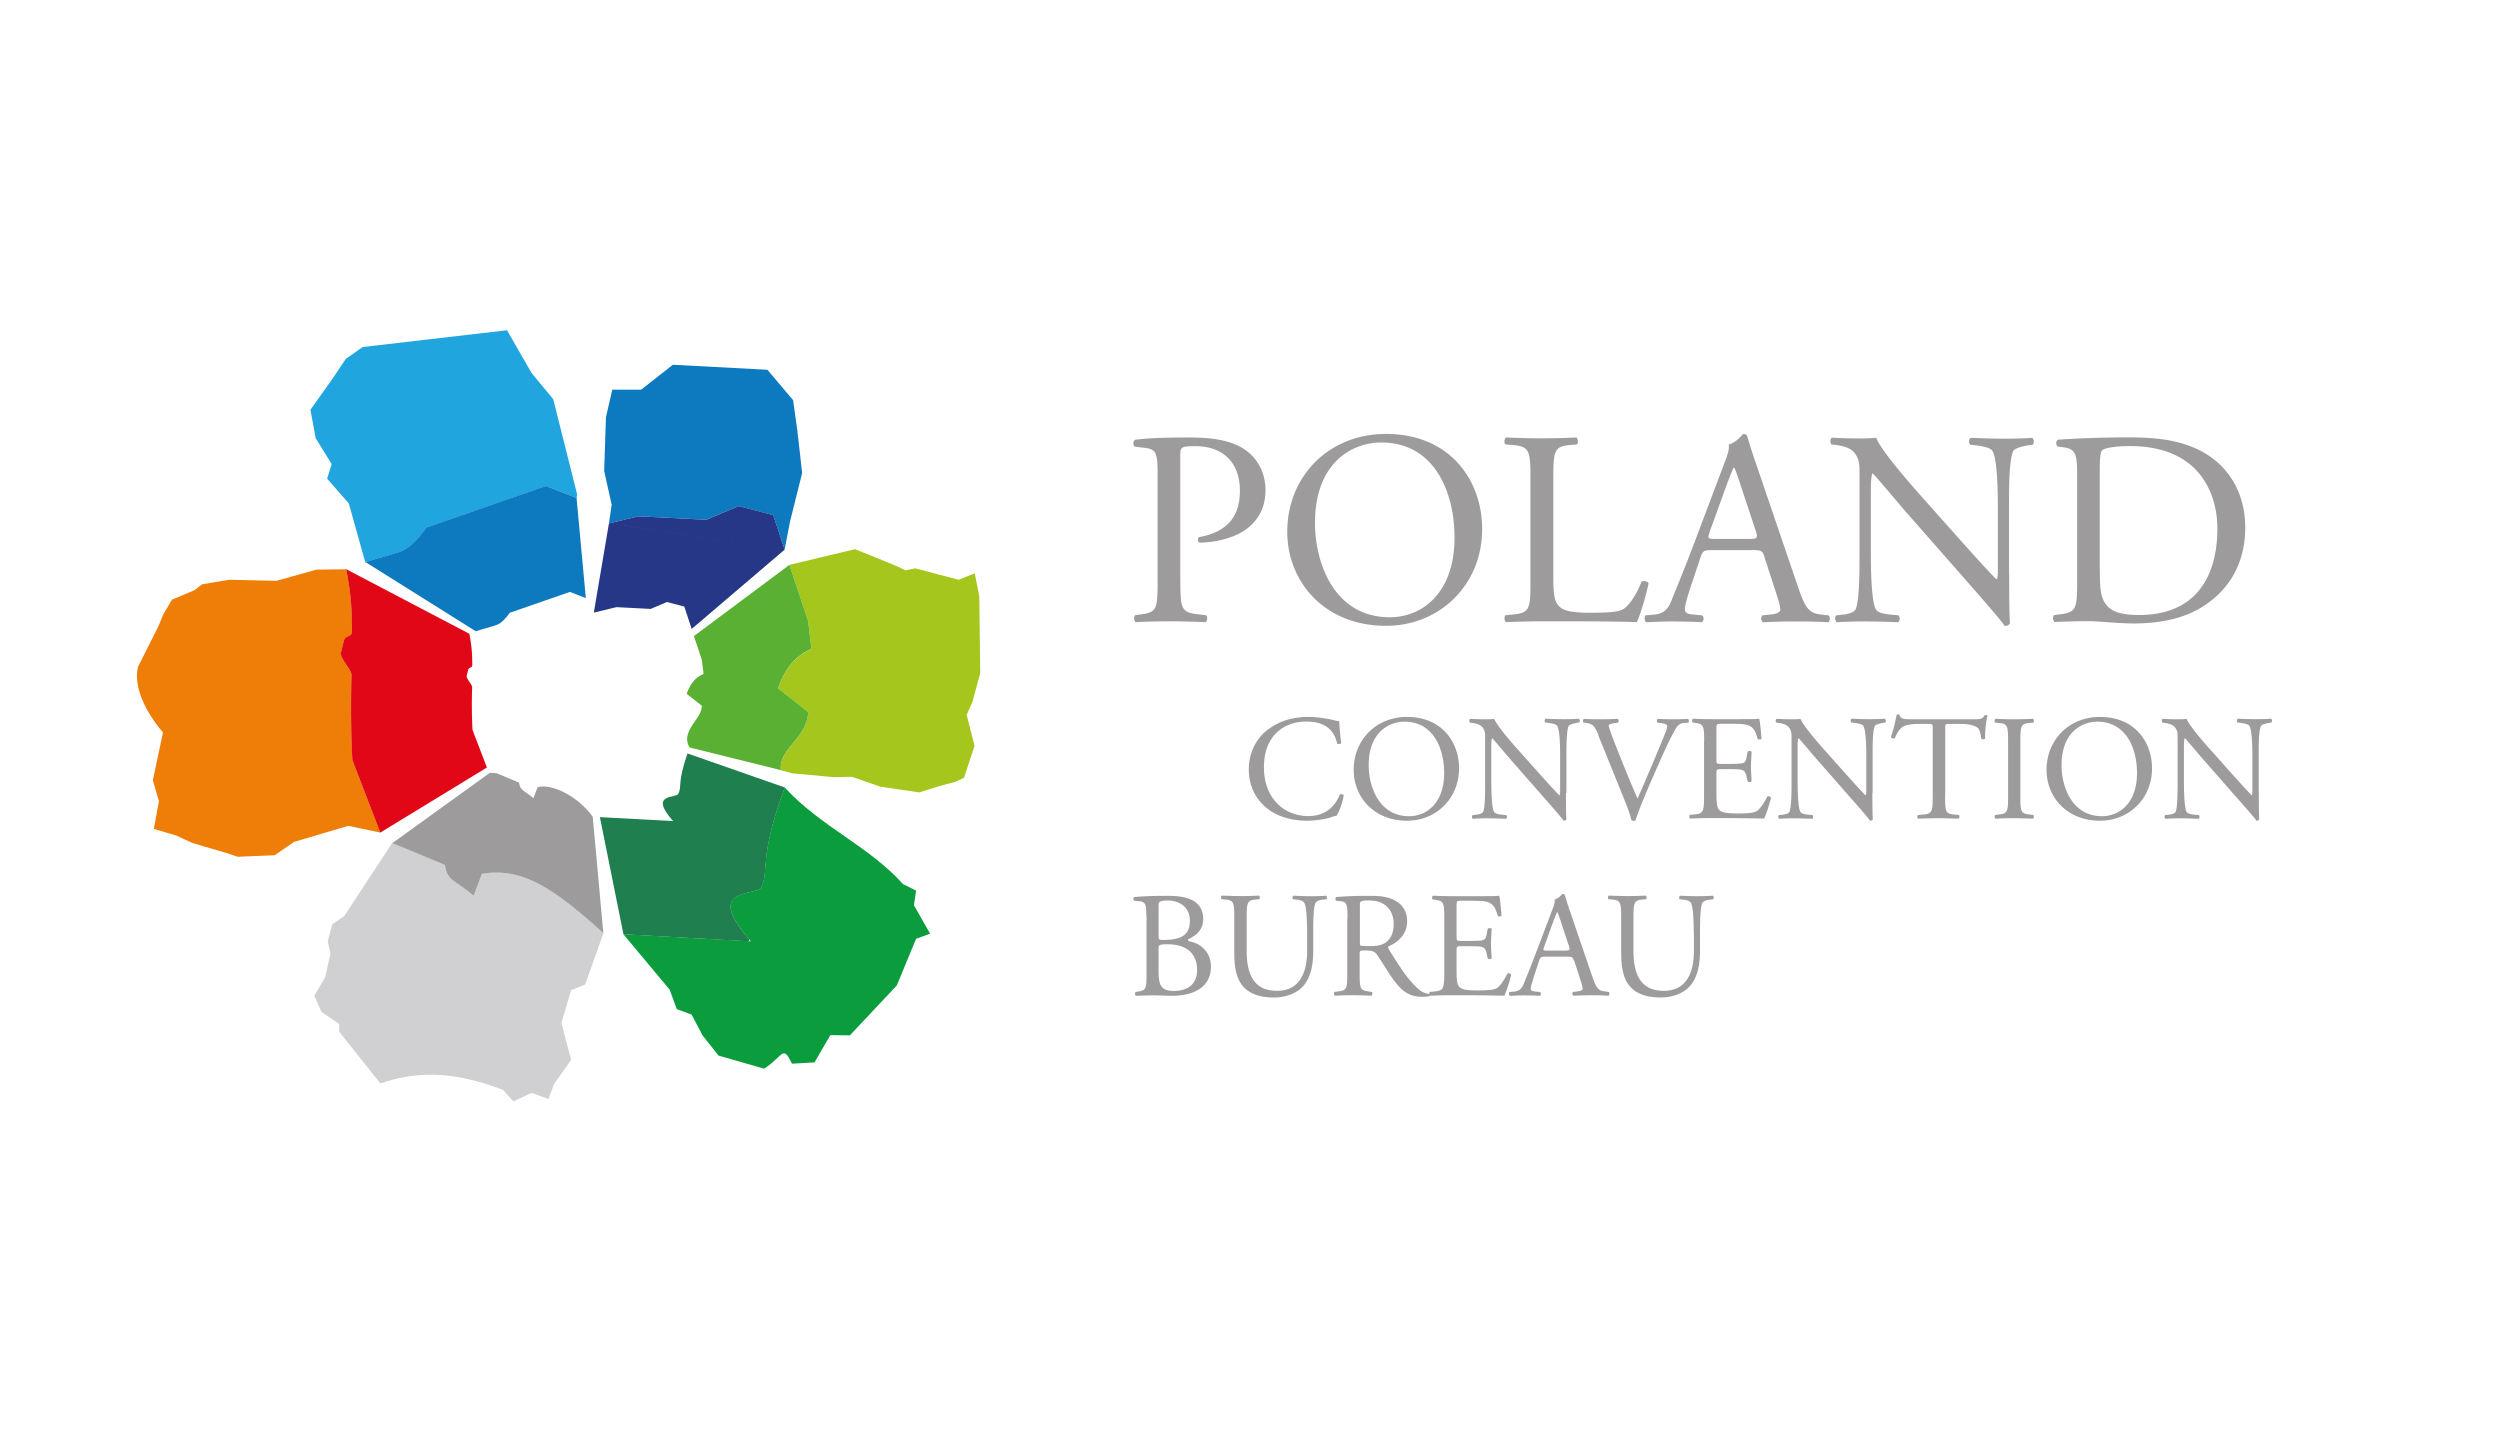 <?xml version="1.0" encoding="UTF-8"?> <svg xmlns="http://www.w3.org/2000/svg" width="210" height="120" data-name="Warstwa 1"><defs><clipPath id="a"><path d="M0 21.82h210v76.36H0z" style="fill:none;stroke-width:0"></path></clipPath><clipPath id="b"><path d="M0 21.82h210v76.36H0z" style="fill:none;stroke-width:0"></path></clipPath></defs><g style="clip-path:url(#a)"><path d="M51.43 32.73h2.43l2.66-2.09 7.94.42 2.16 2.55.35 2.51.41 3.61-1.02 4.09-.45 2.35-.96-2.89-2.9-.77-2.72 1.15-5.7-.29-2.48.6.23-1.57-.63-2.84.15-4.51.53-2.32z" style="fill:#0d7abf;fill-rule:evenodd;stroke-width:0"></path><g style="clip-path:url(#b)"><path d="m66.31 47.45 5.51-1.32 3.4 1.38.84.4.82-.17 3.64.96 1.36-.54.38 1.95.08 6.43-.67 2.46-.47 1.05.66 2.6-.88 2.68-.76.35-1.24.33-1.77.55-3.26-.48-2.39-.83-1.53.03-3.48-.32-.95-.26c-.17-1.4 1.22-2.19 1.92-3.54.2-.39.34-.82.38-1.32l-.76-.6-1.79-1.41c.58-1.68 1.52-2.78 2.81-3.31l-.27-2.31-1.58-4.75Z" style="fill:#a4c61d;fill-rule:evenodd;stroke-width:0"></path><path d="m26.08 34.42 1.88-2.65 1.09-1.63 1.42-.99 12.12-1.41 2.06 3.59 1.82 2.2 2.01 8-.04.31-2.57-1.01-10.02 3.48c-.64.82-1.31 1.74-2.29 2.06-.94.32-1.8.52-2.85.85h-.03l-1.38-4.93-1.82-2.08.38-1.23-1.34-2.17-.45-2.4Z" style="fill:#21a5df;fill-rule:evenodd;stroke-width:0"></path><path d="m75.88 74.28 1.06.52.02-.04-.19 1.28 1.36 2.39-1.18.43-1.62 3.92-3.94 4.19-1.64-.02-1.33 2.29-1.89.11c-.79-1.63-.7-.66-2.34.42l-3.83-1.1-1.35-1.7-.92-1.75-1.24-.45-.6-1.64-3.89-4.66 10.72.6c-4.15-4.68.47-3.75.87-4.55.67-1.35-.24-2.51 1.97-8.37 3.02 3.3 7.05 4.9 9.95 8.13" style="fill:#0b9c3d;fill-rule:evenodd;stroke-width:0"></path><path d="m13.73 51.58.72-1.21 1.88-.79.65-.5 2.27-.38 3.96.09 3.37-.94c.17 0 2.51-.03 2.51-.03.37 1.99.48 3.04.49 5.25 0 .45-.57.31-.68.75l-.25 1c-.12.47.91 1.46.89 1.92-.07 2.04-.05 5.18.07 7.12l2.34 6.08-2.69-.57-4.56 1.35-1.63 1.12-3.11.13c-1.25-.46-2.53-.75-3.82-1.17l-1.35-.62-1.87-.55.43-2.33-.51-1.76.85-4.01c-1.96-2.32-2.42-4.35-2.09-5.53l1.72-3.42.41-1.01Z" style="fill:#ee7e08;fill-rule:evenodd;stroke-width:0"></path><path d="m50.69 78.38-1.54 4.32-1.18.48-.81 2.74.81 3.11-1.42 2.02-.48 1.27-1.4-.52-1.55.71-.87-.96c-4.57-1.76-7.64-1.45-10.3-.54l-3.46-4.35v-.65L27 85l-.6-1.36.91-1.54.45-1.99-.23-1.04.38-1.43 1-.68 4.04-6.16 4.41 1.83c.18 1.34.8 1.24 2.41 2.59l.7-1.83c3.44-.57 6.11 1.28 10.2 4.98" style="fill:#d0cfd2;fill-rule:evenodd;stroke-width:0"></path><path d="m31.94 69.94 8.96-5.47-1.21-3.16a42.8 42.8 0 0 1-.03-3.59c0-.23-.51-.72-.46-.96l.13-.5c.06-.22.34-.15.34-.38 0-1.11-.06-1.64-.24-2.64l-10.35-5.43c.37 1.99.48 3.04.49 5.25 0 .45-.57.31-.68.75l-.25 1c-.12.47.91 1.46.89 1.92-.07 2.04-.05 5.18.07 7.12l2.34 6.08Z" style="fill:#e20717;fill-rule:evenodd;stroke-width:0"></path><path d="m50.39 68.64 1.98 9.84 10.5.59.08-.08-.03-.11c-3.85-4.45.64-3.56 1.04-4.36.67-1.35-.24-2.51 1.97-8.37l-8.18-2.86c-.87 2.48-.45 2.75-.77 3.39-.21.4-2.52-.06-.44 2.29l-6.15-.33Z" style="fill:#207f4e;fill-rule:evenodd;stroke-width:0"></path><path d="m57.94 62.79 7.66 1.9c-.17-1.4 1.22-2.19 1.92-3.54.2-.39.34-.82.38-1.32l-.76-.6-1.79-1.41c.58-1.68 1.52-2.78 2.81-3.31l-.27-2.31-1.58-4.75-8.02 5.98.67 2.02.14 1.16c-.65.26-1.12.82-1.42 1.67l.9.71.38.3a1.8 1.8 0 0 1-.19.67c-.43.84-1.5 1.74-.84 2.84" style="fill:#5ab033;fill-rule:evenodd;stroke-width:0"></path><path d="m65.91 46.17-14.76-2.2-1.27 7.49 1.9-.46 2.87.15 1.37-.58 1.46.38.62 1.88 7.81-6.66-.96-2.9-2.9-.76-2.72 1.15-5.71-.29-2.48.6Z" style="fill:#253786;fill-rule:evenodd;stroke-width:0"></path><path d="m30.71 47.22 9.26 5.81c.65-.23 1.16-.33 1.71-.52.49-.17.83-.63 1.15-1.04l5.04-1.75 1.34.52-.78-8.41-2.57-1.01-10.02 3.48c-.64.82-1.31 1.74-2.29 2.06-.94.32-1.8.52-2.85.85" style="fill:#0d7abf;fill-rule:evenodd;stroke-width:0"></path><path d="m41.13 64.91.58.04 1.89.79c.09.67.4.63 1.21 1.31l.35-.93c1.16-.32 3.37.73 4.63 2.49l.89 9.77c-4.1-3.7-6.77-5.56-10.2-4.98l-.7 1.83c-1.61-1.34-2.24-1.25-2.41-2.58l-4.41-1.83 8.18-5.9Z" style="fill:#9d9b9b;fill-rule:evenodd;stroke-width:0"></path><path d="M99.15 48.7c0 2.44.05 2.75 1.54 2.91l.63.07c.14.12.09.51-.05.58-1.33-.05-2.09-.07-3.03-.07-.98 0-1.82.02-2.84.07-.14-.07-.19-.44-.05-.58l.49-.07c1.35-.18 1.4-.47 1.4-2.91v-8.59c0-1.98-.05-2.38-1.09-2.49l-.84-.1c-.16-.14-.14-.49.05-.58 1.24-.16 2.68-.19 4.61-.19s3.38.26 4.47.93c1.07.68 1.86 1.89 1.86 3.5 0 2.14-1.32 3.21-2.33 3.7-1.03.49-2.26.7-3.22.7-.16-.07-.16-.42-.02-.46 2.52-.47 3.42-1.88 3.42-3.91 0-2.26-1.32-3.73-3.75-3.73-1.23 0-1.26.09-1.26.84v10.39ZM108.13 44.67c0-4.66 3.49-8.22 8.29-8.22 5.38 0 8.08 3.89 8.08 7.99 0 4.71-3.58 8.13-8.08 8.13-5.17 0-8.29-3.71-8.29-7.9m14.05.49c0-3.85-1.7-7.99-6.15-7.99-2.42 0-5.57 1.65-5.57 6.76 0 3.45 1.67 7.92 6.27 7.92 2.8 0 5.45-2.1 5.45-6.69M128.56 40.32c0-2.45-.05-2.82-1.52-2.94l-.58-.05c-.14-.1-.09-.52.05-.58 1.3.05 2.1.07 3.03.07s1.7-.02 2.87-.07c.14.07.18.49.05.58l-.56.05c-1.38.12-1.42.49-1.42 2.94v8.1c0 1.47.07 2.08.49 2.51.25.26.7.54 2.54.54 1.98 0 2.47-.1 2.84-.3.47-.28 1.07-1.12 1.54-2.31.14-.11.58-.02.58.14 0 .25-.65 2.63-.98 3.26-1.19-.05-3.4-.07-5.8-.07h-2.15c-.98 0-1.72.02-3.03.07-.14-.07-.19-.44-.05-.58l.7-.07c1.35-.14 1.4-.47 1.4-2.91v-8.38ZM148.22 46.79c-.16-.51-.26-.58-.96-.58h-3.51c-.59 0-.72.07-.89.56l-.82 2.45c-.35 1.05-.51 1.68-.51 1.93 0 .28.12.42.68.47l.77.07c.17.12.17.49-.05.58-.6-.05-1.33-.05-2.42-.07-.77 0-1.61.04-2.23.07-.14-.09-.19-.46-.05-.58l.77-.07c.55-.05 1.07-.3 1.39-1.14.42-1.07 1.07-2.59 2.05-5.19l2.37-6.29c.33-.84.47-1.28.4-1.66.56-.16.95-.58 1.21-.89.14 0 .31.05.35.21.3 1.03.67 2.1 1.02 3.12l3.19 9.37c.67 2 .98 2.35 1.98 2.47l.63.07c.17.12.12.49 0 .58-.95-.05-1.77-.07-2.82-.07-1.12 0-2 .04-2.67.07-.19-.09-.21-.46-.05-.58l.68-.07c.49-.05.81-.18.81-.42 0-.26-.11-.67-.3-1.24l-1.03-3.17Zm-4.61-2.08c-.19.54-.16.56.49.56h2.86c.67 0 .72-.1.51-.72l-1.26-3.8c-.18-.56-.39-1.19-.53-1.47h-.05c-.07.12-.3.68-.56 1.37l-1.47 4.05ZM168.77 48.24c0 .69 0 3.47.07 4.08-.04.14-.18.26-.44.26-.28-.4-.95-1.21-2.98-3.52l-5.4-6.15c-.63-.72-2.21-2.64-2.71-3.14h-.04c-.09.28-.12.81-.12 1.51v5.08c0 1.1.02 4.12.42 4.82.14.26.61.39 1.19.44l.72.07c.14.19.12.46-.05.58a54.58 54.58 0 0 0-2.72-.07c-.98 0-1.61.02-2.42.07-.16-.12-.19-.44-.05-.58l.63-.07c.53-.07.9-.21 1.02-.47.33-.84.31-3.68.31-4.8v-6.73c0-.65-.03-1.14-.51-1.68-.33-.33-.89-.49-1.45-.56l-.39-.04c-.14-.14-.14-.49.04-.58.98.07 2.22.07 2.63.07.37 0 .77-.02 1.07-.07.46 1.19 3.22 4.27 3.98 5.13l2.26 2.54c1.61 1.8 2.75 3.1 3.85 4.22h.05c.09-.12.09-.49.09-.98v-4.98c0-1.1-.02-4.12-.46-4.82-.14-.21-.51-.35-1.45-.47l-.4-.04c-.16-.14-.14-.52.05-.58 1.07.04 1.86.07 2.74.07 1.01 0 1.61-.02 2.4-.07.18.12.18.44.04.58l-.33.04c-.74.12-1.21.3-1.3.49-.39.84-.35 3.73-.35 4.8v5.57ZM174.48 39.84c0-1.63-.12-2.12-1.1-2.26l-.51-.07c-.19-.11-.21-.49.02-.58 1.98-.12 3.87-.19 5.85-.19s3.61.14 5.13.7c3.14 1.14 4.73 3.8 4.73 6.87s-1.42 5.5-4.08 6.94c-1.51.81-3.42 1.12-5.22 1.12-1.49 0-2.98-.19-3.8-.19-.98 0-1.82.02-2.91.07-.14-.07-.19-.44-.05-.58l.54-.07c1.35-.18 1.4-.47 1.4-2.91v-8.85Zm1.91 8.32c0 1.23.07 1.98.46 2.54.51.73 1.4.96 2.86.96 4.52 0 6.55-2.96 6.55-7.29 0-2.56-1.24-6.9-7.35-6.9-1.37 0-2.11.19-2.3.33-.19.14-.23.72-.23 1.77v8.6ZM106.51 61.29c.92-.72 2.09-1.07 3.4-1.07.68 0 1.64.14 2.23.3.15.04.24.06.35.05.01.29.07 1.08.17 1.85-.06.09-.25.1-.34.03-.19-.86-.76-1.84-2.58-1.84-1.93 0-3.57 1.22-3.57 3.83s1.68 4.11 3.74 4.11c1.63 0 2.34-1.06 2.63-1.8.09-.06.28-.04.33.05-.09.65-.42 1.49-.6 1.72-.15.03-.31.07-.45.13-.27.1-1.18.29-1.99.29-1.13 0-2.22-.23-3.14-.85-1.01-.69-1.79-1.84-1.79-3.46 0-1.4.63-2.6 1.59-3.34M113.71 64.67c0-2.52 1.89-4.45 4.48-4.45 2.91 0 4.37 2.1 4.37 4.32 0 2.55-1.94 4.4-4.37 4.4-2.8 0-4.48-2-4.48-4.27m7.6.27c0-2.08-.92-4.32-3.33-4.32-1.31 0-3.01.9-3.01 3.65 0 1.87.91 4.29 3.39 4.29 1.51 0 2.95-1.14 2.95-3.62M131.54 66.6c0 .38 0 1.88.04 2.2-.02.08-.1.14-.24.14-.15-.22-.52-.66-1.61-1.9l-2.92-3.33c-.34-.39-1.2-1.42-1.46-1.7h-.02c-.05.15-.06.44-.06.82v2.75c0 .59.01 2.23.23 2.61.08.14.33.21.64.24l.39.04c.08.1.06.25-.02.31-.57-.02-1.01-.04-1.48-.04-.53 0-.87.01-1.31.04-.09-.06-.1-.24-.02-.31l.34-.04c.29-.04.49-.11.55-.25.18-.46.16-1.99.16-2.6v-3.64c0-.36-.01-.62-.28-.91-.18-.17-.48-.26-.78-.3l-.21-.03c-.08-.07-.08-.26.02-.32.53.04 1.2.04 1.43.04.2 0 .42-.01.58-.04.25.64 1.74 2.31 2.16 2.77l1.22 1.37c.87.97 1.49 1.67 2.08 2.28h.03c.05-.07.05-.26.05-.53v-2.69c0-.59 0-2.23-.25-2.61-.07-.11-.28-.19-.78-.25l-.21-.03c-.09-.07-.07-.28.03-.32.58.03 1.01.04 1.48.04.55 0 .87-.01 1.3-.04.1.07.1.24.03.32l-.18.03c-.4.06-.65.17-.7.26-.21.46-.19 2.02-.19 2.6v3.01ZM134.28 61.76c-.29-.71-.48-.97-1.02-1.03l-.23-.03c-.09-.07-.08-.25.02-.32.37.03.77.04 1.31.04s1-.01 1.53-.04c.09.05.11.24.02.32l-.19.03c-.48.06-.58.13-.59.24.02.13.24.81.63 1.76.58 1.46 1.16 2.91 1.79 4.35.39-.83.92-2.13 1.21-2.8.36-.85.95-2.28 1.17-2.82.1-.26.11-.4.11-.49s-.13-.19-.57-.24l-.23-.03c-.09-.07-.07-.26.02-.32.35.03.83.04 1.31.04.42 0 .81-.01 1.22-.04.09.05.09.25.03.32l-.38.03c-.3.02-.49.18-.66.44-.35.59-.84 1.61-1.41 2.9l-.68 1.55c-.51 1.16-1.1 2.62-1.31 3.29-.04.02-.09.04-.14.04-.06 0-.13-.01-.19-.04-.14-.53-.36-1.15-.58-1.68l-2.21-5.46ZM143.15 62.31c0-1.31-.03-1.5-.77-1.59l-.2-.03c-.07-.05-.05-.28.03-.32.54.03.97.04 1.49.04h2.37c.81 0 1.55 0 1.7-.04.08.22.15 1.13.2 1.68-.05.07-.25.1-.32.03-.19-.6-.3-1.04-.96-1.2-.27-.07-.67-.08-1.23-.08h-.9c-.38 0-.38.03-.38.5v2.52c0 .35.04.35.42.35h.73c.53 0 .92-.03 1.07-.07.15-.05.24-.13.3-.44l.1-.52c.06-.08.28-.08.33.01 0 .3-.05.79-.05 1.27 0 .45.05.93.05 1.21-.05.08-.26.08-.33.01l-.11-.49c-.05-.23-.14-.42-.39-.48-.18-.05-.48-.06-.97-.06h-.73c-.38 0-.42.01-.42.34v1.78c0 .67.04 1.1.24 1.31.15.15.41.29 1.52.29.97 0 1.34-.05 1.61-.19.23-.13.57-.57.9-1.22.09-.07.26-.03.31.09-.09.44-.4 1.41-.57 1.75-1.13-.02-2.26-.04-3.38-.04h-1.13c-.54 0-.97.01-1.71.04-.07-.04-.1-.24-.02-.31l.41-.04c.72-.06.78-.25.78-1.57V62.3ZM157.28 66.6c0 .38 0 1.88.04 2.2-.03.08-.1.14-.24.14-.15-.22-.51-.66-1.61-1.9l-2.92-3.33c-.34-.39-1.2-1.42-1.46-1.7h-.03c-.05.15-.06.44-.06.82v2.75c0 .59.01 2.23.23 2.61.07.14.33.21.64.24l.39.04c.07.1.06.25-.03.31-.57-.02-1.01-.04-1.47-.04-.53 0-.87.01-1.31.04-.09-.06-.1-.24-.02-.31l.34-.04c.29-.04.49-.11.55-.25.18-.46.17-1.99.17-2.6v-3.64c0-.36-.02-.62-.28-.91-.18-.17-.48-.26-.78-.3l-.22-.03c-.07-.07-.07-.26.03-.32.53.04 1.2.04 1.42.04.2 0 .42-.01.58-.04.25.64 1.74 2.31 2.15 2.77l1.22 1.37c.87.97 1.49 1.67 2.08 2.28h.03c.05-.07.05-.26.05-.53v-2.69c0-.59-.01-2.23-.25-2.61-.07-.11-.28-.19-.78-.25l-.22-.03c-.09-.07-.07-.28.02-.32.58.03 1.01.04 1.49.04.54 0 .87-.01 1.3-.04.1.07.1.24.03.32l-.17.03c-.4.06-.66.17-.7.26-.22.46-.19 2.02-.19 2.6v3.01ZM163.39 66.85c0 1.32.02 1.51.76 1.57l.4.04c.07.05.05.28-.03.31-.71-.02-1.15-.04-1.65-.04s-.94.01-1.75.04c-.08-.04-.1-.25 0-.31l.45-.04c.72-.06.78-.25.78-1.57v-5.64c0-.39 0-.4-.38-.4h-.69c-.54 0-1.23.03-1.55.32-.3.28-.43.55-.56.87-.1.08-.28.01-.33-.09.2-.57.39-1.37.48-1.88.03-.02.2-.03.24 0 .07.4.49.39 1.07.39h5.11c.68 0 .79-.03.98-.35.06-.02.2 0 .23.04-.14.52-.23 1.54-.19 1.91-.05.1-.27.1-.33.03-.04-.32-.13-.78-.31-.92-.29-.21-.77-.32-1.46-.32h-.9c-.38 0-.36.01-.36.43v5.61ZM168.68 62.34c0-1.34-.03-1.55-.77-1.61l-.32-.03c-.07-.05-.05-.28.03-.32a30.626 30.626 0 0 0 3.15 0c.08.04.1.27.03.32l-.32.03c-.74.06-.77.28-.77 1.61v4.48c0 1.34.02 1.52.77 1.6l.32.04c.07.05.05.28-.03.31-.63-.02-1.06-.04-1.56-.04-.53 0-.96.01-1.59.04-.07-.04-.1-.24-.03-.31l.32-.04c.74-.08.77-.26.77-1.6v-4.48ZM171.91 64.67c0-2.52 1.89-4.45 4.49-4.45 2.91 0 4.37 2.1 4.37 4.32 0 2.55-1.94 4.4-4.37 4.4-2.8 0-4.49-2-4.49-4.27m7.6.27c0-2.08-.92-4.32-3.33-4.32-1.31 0-3.01.9-3.01 3.65 0 1.87.91 4.29 3.39 4.29 1.51 0 2.95-1.14 2.95-3.62M189.74 66.6c0 .38 0 1.88.04 2.2-.02.08-.1.14-.24.14-.15-.22-.52-.66-1.62-1.9L185 63.71c-.34-.39-1.2-1.42-1.46-1.7h-.03c-.05.15-.06.44-.06.82v2.75c0 .59.01 2.23.22 2.61.08.14.33.21.65.24l.39.04c.07.1.06.25-.02.31-.57-.02-1.01-.04-1.48-.04-.53 0-.87.01-1.31.04-.09-.06-.1-.24-.03-.31l.34-.04c.29-.04.49-.11.55-.25.17-.46.16-1.99.16-2.6v-3.64c0-.36-.01-.62-.28-.91-.18-.17-.48-.26-.78-.3l-.22-.03c-.07-.07-.07-.26.03-.32.53.04 1.2.04 1.43.04.2 0 .41-.01.57-.04.25.64 1.74 2.31 2.16 2.77l1.22 1.37c.87.97 1.49 1.67 2.08 2.28h.02c.05-.07.05-.26.05-.53v-2.69c0-.59-.01-2.23-.25-2.61-.07-.11-.28-.19-.78-.25l-.21-.03c-.09-.07-.08-.28.02-.32.58.03 1.01.04 1.49.04.54 0 .87-.01 1.3-.04.1.07.1.24.03.32l-.18.03c-.4.06-.65.17-.7.26-.22.46-.19 2.02-.19 2.6v3.01ZM96.29 76.92c0-.93-.05-1.17-.62-1.22l-.4-.04c-.1-.07-.09-.26.02-.31.68-.06 1.54-.1 2.71-.1.8 0 1.55.06 2.12.35.54.27.95.77.95 1.58 0 .91-.53 1.37-1.28 1.73 0 .13.1.17.24.19.68.13 1.69.76 1.69 2.11 0 1.46-1.08 2.44-3.35 2.44-.37 0-.99-.04-1.51-.04-.55 0-.98.03-1.45.04-.07-.04-.1-.24-.02-.32l.23-.04c.67-.11.69-.25.69-1.58v-4.79Zm1.03 1.68c0 .35.01.38.66.35 1.28-.05 1.97-.43 1.97-1.61s-.92-1.7-1.87-1.7c-.28 0-.47.02-.58.08-.13.04-.18.1-.18.33v2.56Zm0 2.92c0 .45.02 1.09.27 1.37.24.29.62.35.99.35 1.12 0 1.98-.51 1.98-1.76 0-1-.5-2.16-2.51-2.16-.68 0-.73.08-.73.33v1.86ZM109.8 78.45c0-.78-.03-2.23-.24-2.61-.09-.15-.31-.24-.63-.27l-.32-.03c-.07-.09-.05-.25.03-.3.48.02.94.04 1.43.04.53 0 .87-.01 1.32-.04.1.06.09.23.03.3l-.3.03c-.31.02-.55.14-.63.3-.18.41-.18 1.87-.18 2.57v1.42c0 1.1-.17 2.25-.88 3.01-.54.59-1.47.92-2.4.92-.88 0-1.74-.16-2.36-.69-.67-.56-.99-1.48-.99-2.98v-2.97c0-1.31-.02-1.53-.76-1.59l-.31-.03c-.08-.05-.05-.26.03-.3.63.02 1.06.04 1.56.04s.93-.01 1.55-.04c.08.04.1.25.03.3l-.3.03c-.73.06-.76.28-.76 1.59v2.72c0 2.03.63 3.36 2.56 3.36 1.82 0 2.52-1.44 2.52-3.35v-1.45ZM113.19 77.19c0-1.2-.04-1.42-.55-1.48l-.4-.05c-.09-.06-.09-.26.01-.31.71-.06 1.58-.1 2.81-.1.78 0 1.52.06 2.1.38.6.32 1.04.88 1.04 1.76 0 1.2-.94 1.85-1.57 2.1-.06.08 0 .2.06.3 1.01 1.63 1.68 2.64 2.53 3.35.22.19.53.33.87.35.06.03.08.13.01.17-.12.04-.32.07-.56.07-1.07 0-1.71-.32-2.6-1.59-.33-.46-.85-1.33-1.24-1.9-.19-.28-.39-.4-.9-.4-.57 0-.59 0-.59.28v1.58c0 1.33.02 1.48.75 1.58l.27.04c.08.06.05.28-.03.32a28.867 28.867 0 0 0-3.07 0c-.08-.04-.1-.23-.03-.32l.32-.04c.73-.09.75-.25.75-1.58v-4.52Zm1.04 1.8c0 .23 0 .37.04.42.04.04.22.06.87.06.45 0 .93-.05 1.3-.33.34-.27.63-.7.63-1.56 0-.99-.62-1.94-2.02-1.94-.78 0-.82.05-.82.4v2.95Z" style="fill:#9d9b9b;stroke-width:0"></path><path d="M121.32 77.17c0-1.31-.03-1.5-.77-1.59l-.21-.03c-.08-.05-.05-.27.03-.31.54.02.97.04 1.49.04h2.37c.81 0 1.55 0 1.7-.04.08.21.15 1.12.2 1.67-.05.08-.25.11-.31.03-.19-.59-.3-1.03-.96-1.2-.27-.06-.67-.08-1.22-.08h-.91c-.38 0-.38.03-.38.51v2.52c0 .35.04.35.42.35h.73c.53 0 .92-.02 1.07-.07.15-.05.24-.13.3-.44l.1-.52c.06-.07.27-.07.33.01 0 .3-.06.79-.06 1.27s.06.93.06 1.21c-.06.09-.27.09-.33.01l-.11-.49c-.05-.23-.14-.42-.39-.48-.18-.05-.48-.06-.97-.06h-.73c-.38 0-.42.01-.42.34v1.78c0 .67.04 1.1.24 1.31.15.15.41.29 1.52.29.97 0 1.33-.05 1.61-.19.23-.12.57-.56.9-1.22.09-.07.27-.03.32.09-.09.44-.4 1.41-.57 1.76-1.14-.03-2.26-.04-3.38-.04h-1.13c-.54 0-.97.01-1.72.04-.08-.04-.1-.24-.03-.32l.42-.04c.72-.06.79-.25.79-1.58v-4.53ZM132.19 80.67c-.08-.27-.14-.31-.51-.31h-1.9c-.31 0-.39.04-.48.3l-.44 1.33c-.18.57-.28.91-.28 1.05 0 .15.07.22.37.25l.42.04c.09.06.09.26-.02.32-.33-.03-.72-.03-1.31-.04-.42 0-.87.03-1.21.04-.08-.06-.1-.26-.03-.32l.42-.04c.3-.03.58-.16.76-.62.23-.58.58-1.4 1.11-2.81l1.29-3.4c.17-.45.25-.69.21-.9.3-.09.52-.31.66-.48.07 0 .16.02.19.11.16.55.36 1.13.55 1.68l1.73 5.07c.37 1.09.53 1.27 1.07 1.34l.34.04c.09.06.06.26 0 .32-.51-.03-.96-.04-1.52-.04-.6 0-1.08.03-1.45.04-.1-.06-.11-.26-.02-.32l.36-.04c.27-.03.44-.1.44-.23 0-.14-.06-.37-.16-.67l-.56-1.72Zm-2.49-1.12c-.1.29-.09.3.26.3h1.55c.37 0 .39-.05.28-.39l-.68-2.05c-.1-.31-.21-.64-.29-.79h-.03c-.03.06-.16.37-.3.74l-.79 2.19ZM142.28 78.45c0-.78-.03-2.23-.24-2.61-.09-.15-.31-.24-.63-.27l-.32-.03c-.08-.09-.05-.25.03-.3.48.02.94.04 1.44.04.53 0 .87-.01 1.32-.04.1.06.09.23.03.3l-.3.03c-.31.02-.55.14-.63.3-.18.41-.18 1.87-.18 2.57v1.42c0 1.1-.17 2.25-.88 3.01-.54.59-1.47.92-2.41.92-.87 0-1.74-.16-2.35-.69-.67-.56-.98-1.48-.98-2.98v-2.97c0-1.31-.03-1.53-.76-1.59l-.31-.03c-.07-.05-.05-.26.03-.3.63.02 1.06.04 1.56.04s.93-.01 1.55-.04c.07.04.1.25.02.3l-.3.03c-.73.06-.76.28-.76 1.59v2.72c0 2.03.63 3.36 2.56 3.36 1.83 0 2.52-1.44 2.52-3.35v-1.45Z" style="fill:#9d9b9b;stroke-width:0"></path></g></g></svg> 